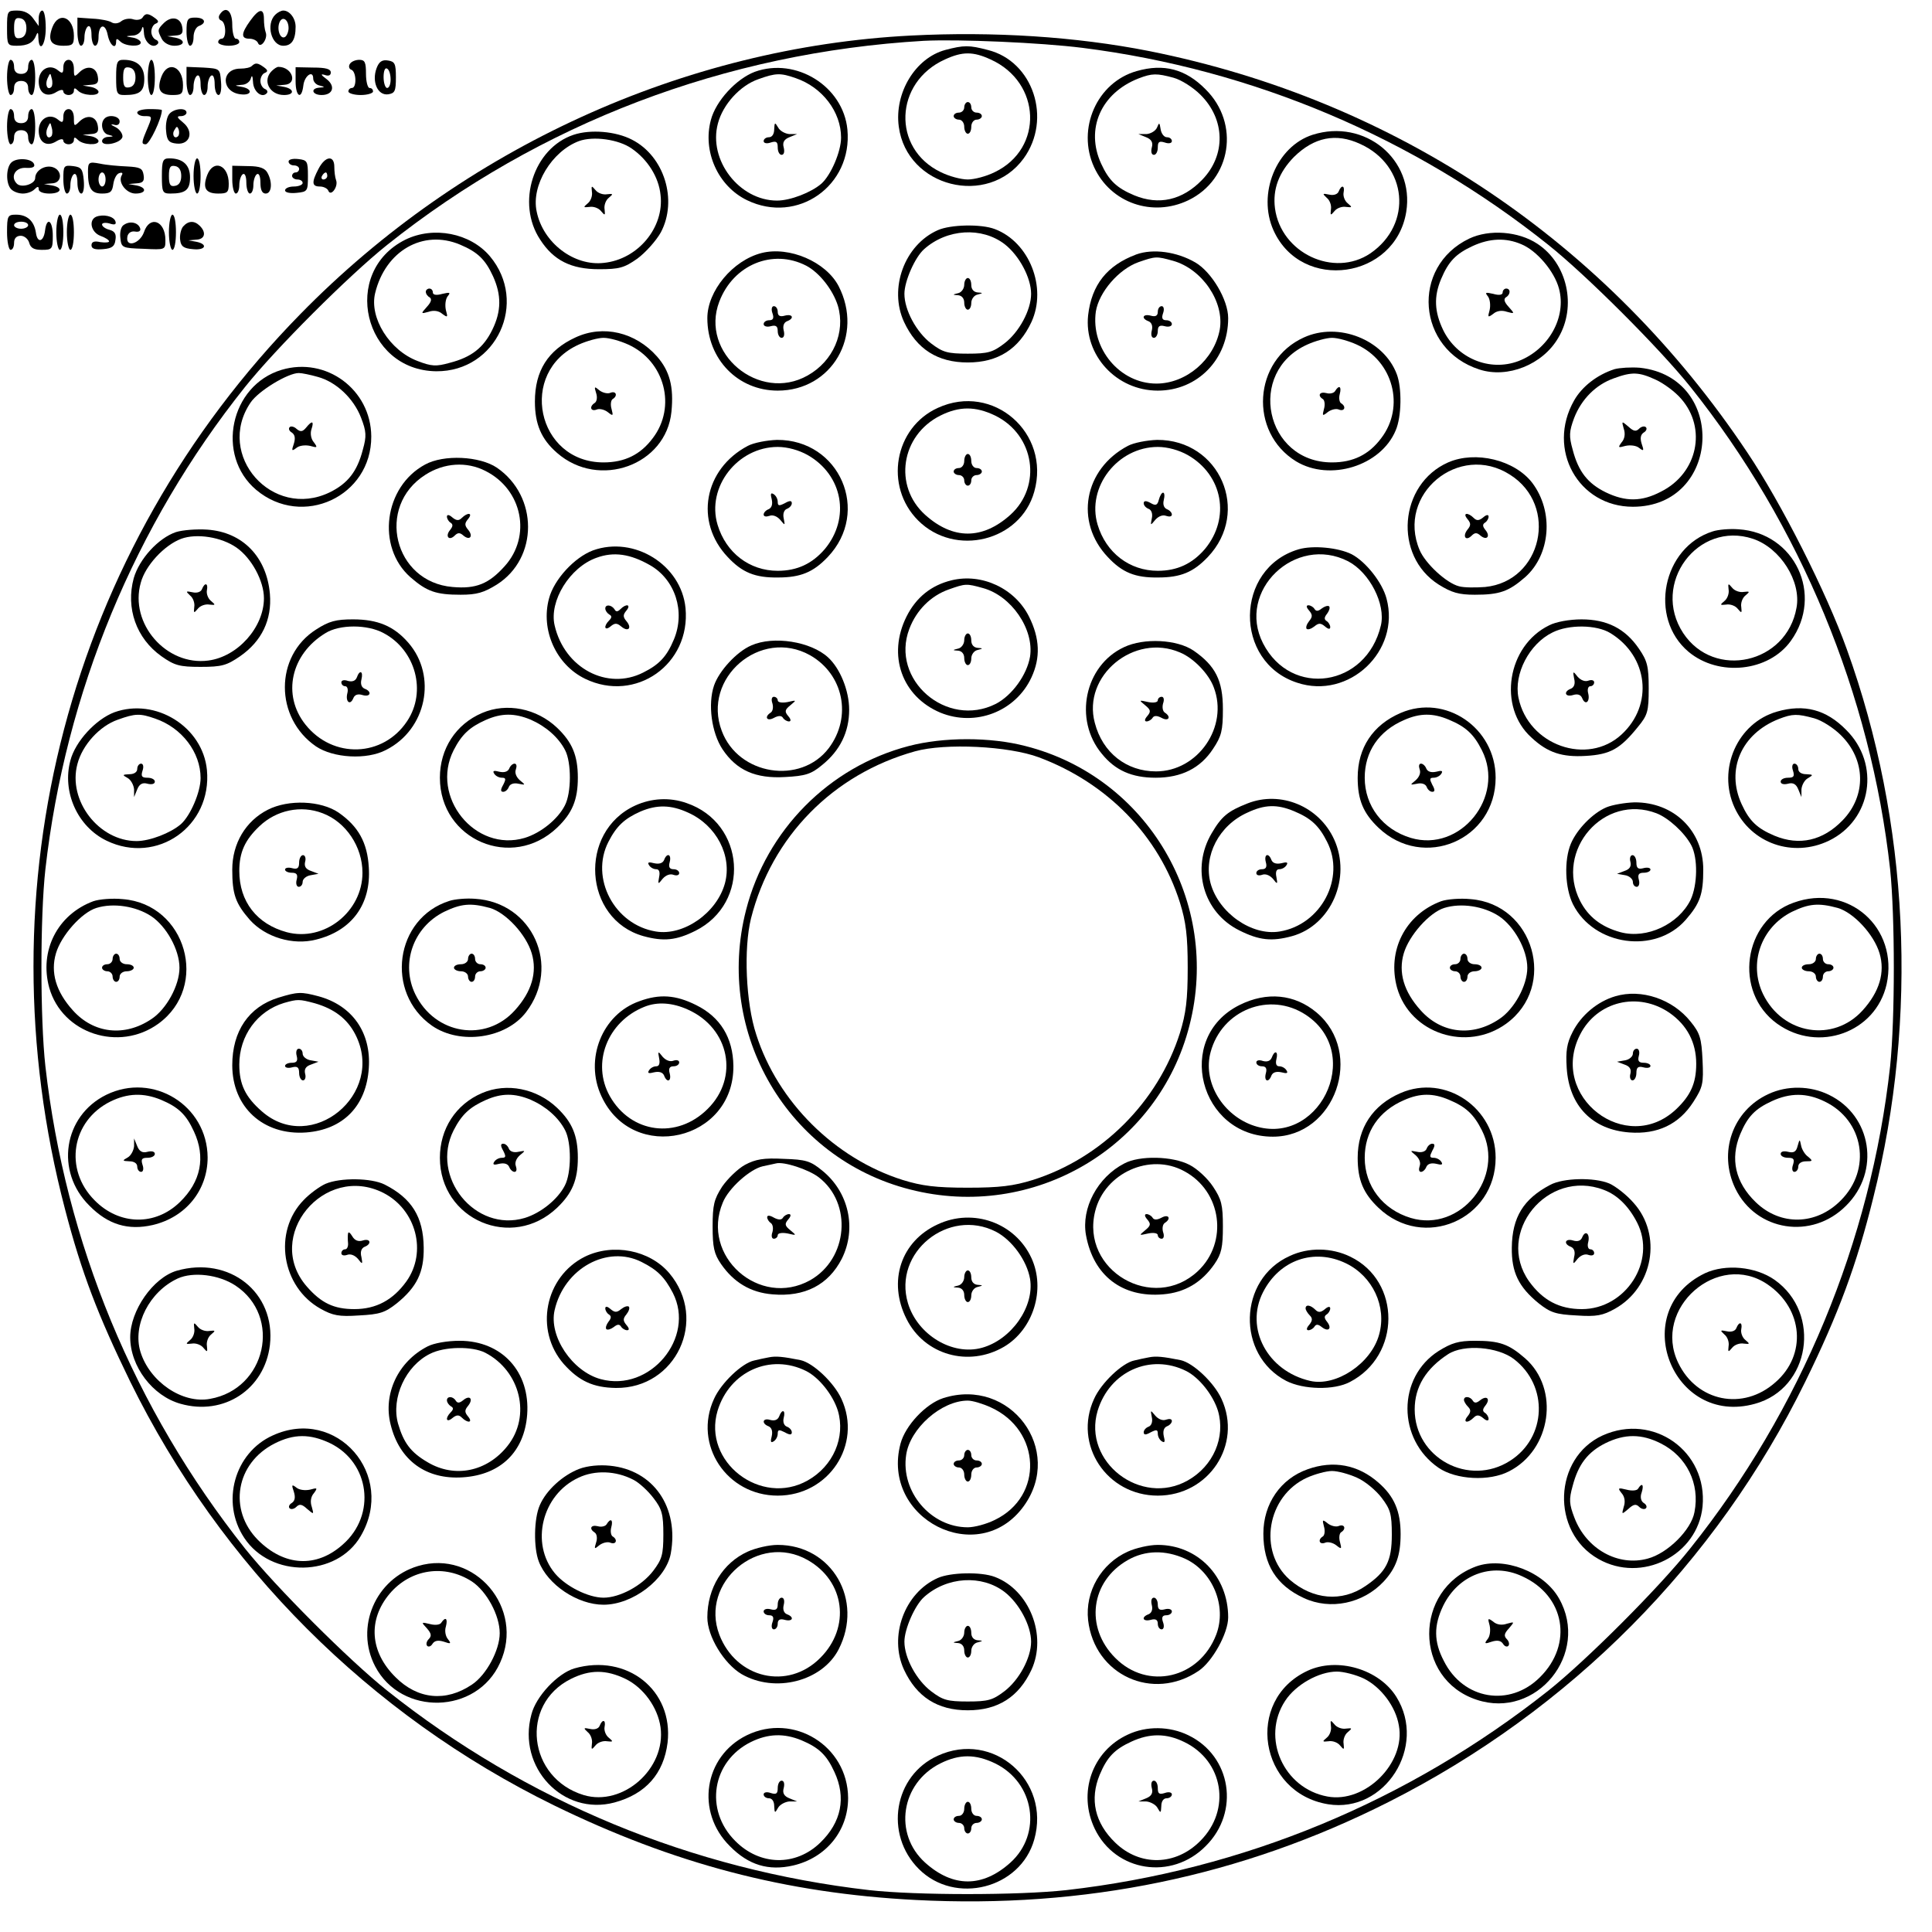 <?xml version="1.0" encoding="UTF-8" standalone="yes"?>
<svg version="1.0" xmlns="http://www.w3.org/2000/svg" width="549" height="549" viewBox="0 0 549 549" preserveAspectRatio="xMidYMid meet">
  <g transform="translate(0,549) scale(0.1,-0.1)" fill="#000000" stroke="none">
    <path d="M20 5410 c0 -48 1 -50 28 -50 31 0 47 9 55 30 4 10 6 8 6 -7 2 -46
21 -21 21 27 0 28 -4 50 -10 50 -5 0 -10 -10 -10 -22 l0 -22 -16 22 c-10 14
-25 22 -45 22 -28 0 -29 -1 -29 -50z m55 0 c0 -16 -6 -26 -17 -28 -14 -3 -18
3 -18 28 0 25 4 31 18 28 11 -2 17 -12 17 -28z"/>
    <path d="M624 5448 c-4 -6 -2 -14 4 -16 15 -5 16 -52 2 -52 -5 0 -10 -4 -10
-10 0 -5 14 -10 30 -10 17 0 30 5 30 10 0 6 -4 10 -10 10 -5 0 -10 18 -10 40
0 40 -19 55 -36 28z"/>
    <path d="M711 5431 c-26 -36 -27 -51 -2 -51 11 0 22 -6 24 -12 7 -18 29 12 22
30 -3 8 -5 25 -5 38 0 32 -14 30 -39 -5z"/>
    <path d="M782 5448 c-27 -27 -11 -88 23 -88 24 0 35 17 35 54 0 24 -17 46 -35
46 -6 0 -16 -5 -23 -12z m38 -38 c0 -10 -5 -22 -10 -25 -13 -8 -24 20 -16 41
8 20 26 9 26 -16z"/>
    <path d="M405 5440 c-4 -6 -16 -8 -26 -5 -11 4 -26 1 -34 -5 -8 -7 -20 -8 -27
-4 -7 5 -32 10 -55 11 l-43 3 0 -40 c0 -22 5 -40 10 -40 6 0 10 11 10 24 0 14
5 28 10 31 6 4 10 -7 10 -24 0 -17 5 -31 10 -31 6 0 10 11 10 24 0 37 19 42
26 7 6 -30 24 -44 24 -19 0 9 3 9 12 0 14 -14 58 -16 58 -3 0 5 -10 12 -22 14
-23 4 -23 4 -1 6 12 0 24 9 26 19 3 10 5 6 6 -11 1 -27 25 -47 39 -32 4 4 1
10 -5 12 -7 3 -13 13 -13 23 0 10 6 21 13 23 9 4 8 8 -3 16 -19 14 -27 14 -35
1z"/>
    <path d="M149 5413 c-14 -37 -5 -53 31 -53 26 0 30 3 30 28 0 53 -43 71 -61
25z"/>
    <path d="M466 5425 c-19 -19 -19 -21 -6 -46 6 -11 21 -19 35 -19 31 0 33 17 3
23 l-23 4 23 2 c18 1 23 6 20 23 -4 28 -30 34 -52 13z"/>
    <path d="M530 5400 c0 -22 5 -40 10 -40 6 0 10 11 10 25 0 14 7 28 15 31 24 9
17 24 -10 24 -22 0 -25 -4 -25 -40z"/>
    <path d="M2589 5389 c-645 -33 -1274 -320 -1735 -791 -659 -672 -910 -1627
-669 -2545 47 -180 93 -300 185 -489 257 -523 680 -947 1204 -1204 340 -166
658 -250 1028 -269 480 -25 925 67 1343 278 517 261 932 679 1185 1195 94 192
146 332 193 522 129 513 102 1069 -75 1559 -58 162 -186 415 -282 558 -400
600 -999 1002 -1701 1142 -208 41 -442 56 -676 44z m487 -35 c484 -61 942
-255 1324 -560 109 -87 317 -295 404 -404 312 -391 512 -874 567 -1370 14
-135 14 -425 0 -560 -55 -497 -254 -977 -568 -1370 -88 -111 -295 -318 -403
-404 -398 -315 -868 -510 -1370 -567 -136 -15 -426 -15 -560 0 -504 58 -974
252 -1370 567 -109 87 -317 295 -404 404 -315 397 -510 868 -567 1370 -15 135
-15 425 0 560 57 502 254 978 567 1370 87 109 295 317 404 404 434 346 961
547 1525 580 98 5 332 -5 451 -20z"/>
    <path d="M2686 5348 c-85 -23 -145 -122 -132 -218 23 -172 253 -230 355 -90
81 112 27 276 -102 308 -53 14 -68 14 -121 0z m129 -27 c144 -65 151 -253 12
-320 -24 -12 -58 -21 -77 -21 -19 0 -53 9 -77 21 -139 67 -132 255 12 320 50
23 80 23 130 0z"/>
    <path d="M2740 5185 c0 -8 -7 -15 -15 -15 -8 0 -15 -4 -15 -10 0 -5 7 -10 15
-10 8 0 15 -9 15 -20 0 -11 5 -20 10 -20 6 0 10 9 10 20 0 11 7 20 15 20 8 0
15 5 15 10 0 6 -7 10 -15 10 -8 0 -15 7 -15 15 0 8 -4 15 -10 15 -5 0 -10 -7
-10 -15z"/>
    <path d="M2145 5286 c-53 -20 -111 -83 -125 -137 -24 -89 20 -188 103 -228
143 -69 300 41 285 201 -12 123 -146 206 -263 164z m116 -18 c76 -26 129 -96
129 -169 0 -40 -29 -107 -56 -131 -29 -25 -88 -48 -126 -48 -107 0 -196 115
-168 219 14 54 63 108 115 126 50 18 63 18 106 3z"/>
    <path d="M2200 5123 c0 -14 -6 -23 -15 -23 -8 0 -15 -5 -15 -11 0 -6 9 -8 20
-4 16 5 20 2 20 -14 0 -12 5 -21 11 -21 7 0 9 9 6 21 -4 14 1 23 16 29 l22 9
-22 0 c-12 1 -27 9 -32 19 -9 15 -10 15 -11 -5z"/>
    <path d="M3230 5288 c-113 -32 -171 -164 -121 -273 47 -102 166 -143 268 -94
122 59 147 218 49 315 -57 58 -119 74 -196 52z m105 -19 c22 -6 56 -28 76 -48
71 -70 73 -172 5 -242 -56 -58 -123 -73 -193 -44 -50 21 -72 42 -94 90 -45 98
-1 200 106 242 39 15 52 15 100 2z"/>
    <path d="M3288 5128 c-4 -10 -18 -18 -30 -19 l-23 0 22 -9 c15 -6 20 -15 16
-29 -3 -12 -1 -21 6 -21 6 0 11 9 11 21 0 16 4 19 20 14 11 -4 20 -2 20 4 0 6
-6 11 -14 11 -8 0 -16 10 -18 23 -3 19 -4 20 -10 5z"/>
    <path d="M1630 5107 c-114 -38 -164 -194 -95 -298 38 -59 88 -84 167 -84 58 0
72 4 109 30 23 17 53 50 67 75 48 91 10 216 -82 263 -46 24 -118 30 -166 14z
m165 -39 c45 -31 77 -81 82 -132 11 -92 -64 -183 -161 -193 -85 -10 -173 57
-191 146 -16 74 43 171 120 200 41 15 113 5 150 -21z"/>
    <path d="M1682 4945 c2 -11 -3 -26 -12 -33 -13 -11 -13 -12 5 -10 11 2 26 -3
33 -12 11 -13 12 -13 10 5 -2 11 3 26 12 33 13 11 13 12 -5 10 -11 -2 -26 3
-33 12 -11 13 -12 13 -10 -5z"/>
    <path d="M3730 5107 c-103 -33 -158 -168 -111 -272 80 -176 346 -138 377 53
24 149 -118 266 -266 219z m135 -26 c135 -61 150 -228 29 -311 -104 -70 -254
1 -271 128 -7 54 11 102 54 146 57 56 119 69 188 37z"/>
    <path d="M3804 4946 c-3 -8 -14 -12 -27 -9 -19 4 -20 3 -7 -9 9 -7 14 -22 12
-33 -2 -18 -1 -18 10 -5 7 9 22 14 33 12 18 -2 18 -1 5 10 -9 7 -14 21 -12 31
4 20 -6 23 -14 3z"/>
    <path d="M2665 4836 c-95 -42 -140 -166 -96 -261 36 -77 95 -115 181 -115 86
0 145 38 181 115 45 98 -6 227 -104 264 -39 15 -126 13 -162 -3z m190 -40 c41
-32 75 -95 75 -141 0 -46 -34 -109 -76 -141 -33 -25 -46 -29 -104 -29 -58 0
-71 4 -104 29 -42 32 -76 95 -76 141 0 36 30 104 56 127 65 58 164 64 229 14z"/>
    <path d="M2740 4681 c0 -11 -8 -22 -17 -24 -17 -4 -17 -5 0 -6 10 -1 17 -9 17
-21 0 -11 5 -20 10 -20 6 0 10 9 10 19 0 11 8 22 18 24 16 4 16 5 0 6 -11 1
-18 9 -18 21 0 11 -4 20 -10 20 -5 0 -10 -9 -10 -19z"/>
    <path d="M1152 4809 c-185 -92 -119 -372 88 -374 171 -1 262 196 152 327 -56
66 -160 86 -240 47z m155 -14 c50 -21 72 -42 94 -90 24 -53 24 -99 -2 -152
-25 -51 -59 -78 -121 -94 -39 -11 -52 -10 -91 5 -80 30 -138 123 -121 193 29
120 136 182 241 138z"/>
    <path d="M1210 4661 c0 -6 5 -13 11 -16 7 -5 4 -14 -8 -27 -18 -20 -17 -20 5
-14 14 5 29 3 39 -6 15 -11 16 -10 10 11 -3 14 -1 31 5 39 9 11 7 12 -15 7
-17 -5 -27 -3 -27 4 0 6 -4 11 -10 11 -5 0 -10 -4 -10 -9z"/>
    <path d="M4175 4812 c-167 -80 -149 -315 29 -372 80 -26 180 14 224 90 53 89
26 211 -59 267 -54 36 -137 42 -194 15z m148 -16 c44 -18 94 -77 107 -126 22
-81 -29 -173 -115 -206 -82 -31 -175 8 -214 88 -25 52 -27 95 -6 145 21 50 42
72 90 94 48 22 94 24 138 5z"/>
    <path d="M4270 4659 c0 -7 -10 -9 -27 -4 -22 5 -24 4 -15 -7 6 -8 8 -25 5 -39
-6 -21 -5 -22 10 -11 10 9 25 11 39 6 22 -6 23 -6 5 14 -12 13 -15 22 -8 27
14 8 14 25 1 25 -5 0 -10 -5 -10 -11z"/>
    <path d="M2164 4771 c-82 -21 -154 -108 -154 -185 0 -117 87 -206 200 -206
154 0 245 157 173 297 -36 69 -140 114 -219 94z m127 -36 c38 -20 76 -69 90
-114 22 -75 -13 -157 -86 -198 -138 -78 -307 64 -251 210 40 105 152 151 247
102z"/>
    <path d="M2195 4600 c5 -14 2 -20 -9 -20 -9 0 -16 -5 -16 -11 0 -6 9 -9 20 -6
15 4 20 0 20 -14 0 -10 5 -19 11 -19 7 0 9 9 6 21 -3 12 0 22 9 26 22 8 17 22
-6 16 -14 -4 -20 0 -20 11 0 9 -5 16 -11 16 -6 0 -8 -9 -4 -20z"/>
    <path d="M3229 4767 c-83 -31 -127 -86 -137 -173 -12 -113 80 -214 198 -214
113 0 200 89 200 206 0 52 -47 131 -93 158 -53 31 -121 40 -168 23z m104 -18
c83 -23 147 -117 133 -196 -16 -85 -95 -153 -180 -153 -104 0 -187 100 -172
205 9 55 65 120 121 140 49 17 51 17 98 4z"/>
    <path d="M3290 4604 c0 -11 -6 -15 -20 -11 -23 6 -28 -8 -6 -16 9 -4 12 -14 9
-26 -3 -12 -1 -21 6 -21 6 0 11 9 11 19 0 14 5 18 20 14 11 -3 20 0 20 6 0 6
-7 11 -16 11 -11 0 -14 6 -9 20 4 11 2 20 -4 20 -6 0 -11 -7 -11 -16z"/>
    <path d="M1635 4531 c-78 -36 -115 -95 -115 -182 0 -64 18 -107 63 -146 119
-104 310 -35 325 117 7 71 -5 116 -41 157 -61 69 -153 91 -232 54z m150 -20
c104 -47 138 -177 70 -266 -35 -47 -80 -69 -140 -69 -190 0 -244 257 -70 335
22 10 54 19 70 19 17 0 48 -9 70 -19z"/>
    <path d="M1694 4373 c4 -12 2 -24 -4 -28 -16 -10 -12 -25 5 -19 8 4 23 0 32
-7 15 -12 16 -11 11 8 -4 13 -2 26 3 29 15 9 10 24 -6 18 -8 -4 -23 0 -32 7
-14 12 -15 11 -9 -8z"/>
    <path d="M3705 4531 c-144 -65 -157 -269 -22 -352 96 -58 241 -13 283 88 17
39 18 121 3 160 -37 98 -166 149 -264 104z m150 -20 c104 -47 138 -177 70
-266 -35 -47 -80 -69 -140 -69 -190 0 -244 257 -70 335 22 10 54 19 70 19 17
0 48 -9 70 -19z"/>
    <path d="M3794 4379 c-3 -6 -15 -9 -25 -6 -19 5 -26 -7 -10 -17 5 -3 7 -16 3
-29 -5 -19 -4 -20 11 -8 9 7 24 11 32 7 16 -6 21 9 6 18 -5 3 -7 15 -4 26 6
22 -2 27 -13 9z"/>
    <path d="M800 4439 c-146 -44 -188 -243 -72 -341 131 -110 328 -19 327 152 -1
133 -128 227 -255 189z m103 -20 c52 -14 102 -61 123 -116 15 -39 16 -52 5
-91 -16 -62 -43 -96 -94 -121 -163 -79 -326 106 -225 255 22 33 106 84 137 84
9 0 33 -5 54 -11z"/>
    <path d="M870 4275 c-10 -12 -16 -13 -27 -4 -7 7 -17 9 -20 5 -4 -4 -1 -11 6
-15 9 -6 11 -16 6 -32 -7 -20 -6 -22 7 -12 8 7 25 9 39 6 21 -6 22 -5 11 10
-8 9 -11 25 -7 37 8 24 2 26 -15 5z"/>
    <path d="M4588 4441 c-50 -16 -93 -50 -115 -89 -79 -139 12 -302 167 -302 251
0 269 368 20 395 -25 2 -57 0 -72 -4z m117 -30 c22 -10 55 -34 72 -54 74 -84
47 -212 -57 -264 -55 -29 -101 -29 -157 -2 -51 25 -78 59 -94 121 -11 39 -10
52 4 90 21 54 62 95 113 113 52 19 71 18 119 -4z"/>
    <path d="M4614 4272 c5 -14 3 -29 -6 -39 -11 -15 -10 -16 11 -10 14 3 31 1 39
-6 13 -10 14 -8 7 12 -5 16 -3 26 6 32 7 4 10 11 6 15 -4 4 -13 2 -19 -4 -9
-9 -16 -8 -31 6 -19 16 -19 16 -13 -6z"/>
    <path d="M2665 4331 c-124 -56 -153 -223 -56 -320 105 -105 291 -59 330 82 47
167 -117 310 -274 238z m163 -22 c112 -55 134 -200 43 -282 -79 -71 -163 -71
-242 0 -91 82 -69 226 43 282 54 27 100 27 156 0z"/>
    <path d="M2740 4180 c0 -11 -7 -20 -15 -20 -8 0 -15 -4 -15 -10 0 -5 7 -10 15
-10 8 0 15 -7 15 -15 0 -8 5 -15 10 -15 6 0 10 7 10 15 0 8 7 15 15 15 8 0 15
5 15 10 0 6 -7 10 -15 10 -8 0 -15 9 -15 20 0 11 -4 20 -10 20 -5 0 -10 -9
-10 -20z"/>
    <path d="M2125 4223 c-125 -66 -152 -216 -57 -316 41 -44 78 -59 143 -58 64 0
100 15 141 58 123 129 34 334 -144 333 -29 -1 -66 -8 -83 -17z m170 -26 c100
-57 122 -179 49 -267 -36 -42 -79 -62 -134 -62 -80 0 -147 51 -171 131 -32
107 57 221 171 221 28 0 60 -9 85 -23z"/>
    <path d="M2193 4071 c3 -14 0 -24 -9 -28 -8 -3 -14 -10 -14 -15 0 -6 7 -7 16
-4 10 4 22 -1 31 -11 14 -17 14 -17 10 4 -3 13 1 24 9 27 8 3 14 10 14 16 0 8
-6 8 -20 0 -16 -8 -20 -8 -20 4 0 8 -5 18 -12 22 -8 5 -9 0 -5 -15z"/>
    <path d="M3205 4223 c-125 -66 -152 -216 -57 -316 41 -44 78 -59 143 -58 64 0
100 15 141 58 123 129 34 334 -144 333 -29 -1 -66 -8 -83 -17z m170 -26 c100
-57 122 -179 49 -267 -36 -42 -79 -62 -134 -62 -80 0 -147 51 -171 131 -32
107 57 221 171 221 28 0 60 -9 85 -23z"/>
    <path d="M3293 4070 c-4 -16 -9 -18 -24 -9 -13 7 -19 6 -19 -1 0 -6 6 -13 14
-16 8 -3 12 -14 9 -27 -4 -21 -4 -21 10 -4 9 10 21 15 31 11 9 -3 16 -2 16 4
0 5 -6 12 -14 15 -9 4 -12 14 -9 26 3 12 2 21 -2 21 -4 0 -9 -9 -12 -20z"/>
    <path d="M1208 4170 c-117 -63 -139 -234 -42 -320 47 -41 73 -50 143 -50 46 0
66 6 103 29 118 75 118 251 0 332 -49 33 -151 38 -204 9z m171 -18 c106 -53
132 -186 55 -271 -45 -50 -81 -65 -148 -59 -167 14 -219 229 -77 319 53 34
117 38 170 11z"/>
    <path d="M1270 4022 c0 -6 5 -14 10 -17 8 -5 7 -11 -1 -21 -15 -18 -3 -32 13
-16 9 9 15 9 25 0 18 -15 29 -2 13 17 -10 12 -10 18 0 30 15 18 -1 20 -18 3
-8 -8 -15 -8 -27 2 -9 8 -15 8 -15 2z"/>
    <path d="M4115 4176 c-140 -62 -156 -265 -27 -347 37 -23 57 -29 103 -29 70 0
96 9 143 50 72 64 82 186 20 268 -50 65 -161 92 -239 58z m176 -35 c139 -88
91 -303 -71 -319 -27 -2 -60 -2 -74 2 -36 9 -96 65 -112 103 -67 158 112 307
257 214z"/>
    <path d="M4170 4015 c10 -12 10 -18 0 -30 -15 -19 -5 -34 12 -17 9 9 15 9 25
0 18 -15 29 -2 14 16 -8 10 -9 16 -1 21 5 3 10 11 10 17 0 6 -6 6 -15 -2 -12
-10 -19 -10 -27 -2 -17 17 -33 15 -18 -3z"/>
    <path d="M500 3978 c-50 -17 -104 -76 -120 -131 -23 -85 7 -171 79 -222 37
-26 51 -30 111 -30 60 0 74 4 112 30 62 43 91 104 85 177 -9 105 -77 176 -178
183 -30 2 -70 -1 -89 -7z m172 -44 c43 -30 78 -95 78 -144 0 -82 -74 -166
-158 -177 -119 -16 -225 105 -192 221 13 49 67 107 115 125 44 16 114 5 157
-25z"/>
    <path d="M574 3816 c-3 -8 -14 -12 -27 -9 -19 4 -20 3 -7 -9 9 -7 14 -22 12
-33 -2 -18 -1 -18 10 -5 7 9 22 14 33 12 18 -2 18 -1 5 10 -9 7 -14 21 -12 31
4 20 -6 23 -14 3z"/>
    <path d="M4867 3980 c-143 -45 -183 -246 -69 -342 86 -72 228 -57 291 31 94
131 11 307 -149 317 -25 2 -58 -1 -73 -6z m114 -21 c78 -26 138 -121 124 -196
-28 -159 -234 -205 -322 -72 -92 140 41 320 198 268z"/>
    <path d="M4912 3815 c2 -11 -3 -26 -12 -33 -13 -11 -13 -12 5 -10 11 2 26 -3
33 -12 11 -13 12 -13 10 5 -2 11 3 26 12 33 13 11 13 12 -5 10 -11 -2 -26 3
-33 12 -11 13 -12 13 -10 -5z"/>
    <path d="M1685 3926 c-53 -20 -111 -83 -125 -137 -24 -89 20 -188 103 -228
143 -69 300 41 285 201 -12 123 -146 206 -263 164z m162 -42 c72 -41 101 -132
68 -211 -20 -48 -41 -71 -87 -94 -102 -52 -224 12 -252 134 -16 69 43 165 119
192 49 18 96 11 152 -21z"/>
    <path d="M1720 3761 c0 -6 5 -13 11 -17 8 -4 8 -9 0 -17 -17 -17 -13 -31 4
-17 12 10 18 10 30 0 20 -17 32 -5 15 15 -10 12 -10 18 0 30 14 17 0 21 -17 4
-8 -8 -13 -8 -17 0 -9 13 -26 14 -26 2z"/>
    <path d="M3690 3929 c-182 -54 -185 -320 -4 -379 147 -49 294 90 254 239 -12
46 -59 105 -99 126 -38 19 -110 26 -151 14z m141 -34 c61 -32 107 -122 93
-182 -41 -175 -255 -207 -335 -51 -76 149 92 310 242 233z"/>
    <path d="M3720 3755 c10 -12 10 -18 0 -30 -7 -9 -10 -18 -7 -22 4 -3 13 0 22
7 12 10 18 10 30 0 9 -8 15 -9 15 -2 0 6 -5 14 -10 17 -8 5 -7 11 1 21 6 8 9
17 6 21 -4 3 -13 0 -21 -6 -10 -8 -16 -9 -21 -1 -3 5 -11 10 -17 10 -7 0 -6
-6 2 -15z"/>
    <path d="M2704 3841 c-58 -14 -101 -49 -128 -103 -55 -110 -13 -227 96 -273
100 -41 214 3 259 100 26 56 24 111 -7 173 -40 80 -134 124 -220 103z m89 -22
c81 -22 146 -117 134 -195 -9 -52 -51 -110 -97 -134 -140 -71 -301 69 -246
213 20 53 61 94 112 112 48 17 50 17 97 4z"/>
    <path d="M2740 3671 c0 -11 -8 -22 -17 -24 -17 -4 -17 -5 0 -6 10 -1 17 -9 17
-21 0 -11 5 -20 10 -20 6 0 10 9 10 19 0 11 8 22 18 24 16 4 16 5 0 6 -11 1
-18 9 -18 21 0 11 -4 20 -10 20 -5 0 -10 -9 -10 -19z"/>
    <path d="M898 3701 c-118 -75 -118 -251 0 -332 49 -33 144 -39 199 -10 115 58
146 210 63 305 -41 47 -87 66 -157 66 -48 0 -68 -5 -105 -29z m192 -10 c91
-48 123 -166 67 -250 -68 -103 -211 -108 -289 -10 -67 84 -42 200 57 260 40
25 119 25 165 0z"/>
    <path d="M1014 3565 c-4 -10 -13 -13 -25 -10 -11 4 -19 2 -19 -4 0 -6 5 -11
11 -11 6 0 9 -9 6 -20 -6 -24 8 -36 17 -14 4 10 13 13 26 9 23 -7 28 10 6 18
-9 4 -12 14 -9 26 6 24 -5 29 -13 6z"/>
    <path d="M4402 3713 c-119 -58 -147 -232 -50 -319 46 -43 87 -56 154 -52 70 4
98 20 148 82 28 34 31 44 31 110 0 63 -4 78 -28 113 -39 57 -91 83 -163 83
-34 0 -73 -7 -92 -17z m174 -22 c108 -66 123 -204 32 -288 -97 -90 -265 -31
-293 104 -14 68 31 154 97 186 46 23 125 22 164 -2z"/>
    <path d="M4473 3562 c4 -15 0 -25 -9 -29 -22 -8 -17 -25 6 -18 13 4 22 1 26
-9 9 -22 23 -10 17 14 -3 11 0 20 6 20 6 0 11 5 11 11 0 6 -7 8 -16 5 -10 -4
-22 1 -31 11 -13 17 -14 16 -10 -5z"/>
    <path d="M2135 3656 c-42 -18 -92 -73 -106 -114 -18 -53 -7 -134 24 -181 40
-60 94 -84 178 -79 57 3 74 8 105 34 51 41 77 94 77 157 0 55 -26 118 -60 149
-49 45 -155 62 -218 34z m167 -28 c95 -54 120 -175 53 -264 -80 -105 -257 -77
-304 49 -57 150 110 294 251 215z"/>
    <path d="M2195 3491 c3 -11 1 -22 -5 -26 -19 -12 -11 -26 9 -15 13 7 22 7 26
0 3 -5 11 -10 17 -10 6 0 6 6 -2 15 -11 13 -10 18 6 31 18 15 18 15 -8 9 -16
-3 -28 -1 -28 5 0 5 -5 10 -11 10 -6 0 -8 -8 -4 -19z"/>
    <path d="M3194 3651 c-112 -52 -144 -206 -63 -303 38 -47 85 -68 153 -68 73 0
127 27 163 82 24 36 28 52 28 113 0 81 -21 123 -83 166 -47 32 -141 37 -198
10z m159 -15 c39 -16 82 -61 96 -99 43 -112 -45 -239 -164 -239 -84 0 -152 53
-174 138 -36 134 112 256 242 200z"/>
    <path d="M3290 3500 c0 -6 -12 -8 -27 -5 -27 6 -27 6 -9 -9 16 -13 17 -18 6
-31 -8 -9 -8 -15 -2 -15 6 0 14 5 17 10 4 7 13 7 26 0 20 -11 28 3 9 15 -6 4
-8 15 -5 26 4 11 2 19 -4 19 -6 0 -11 -5 -11 -10z"/>
    <path d="M325 3466 c-53 -20 -111 -83 -125 -137 -24 -89 20 -188 103 -228 143
-69 300 41 285 201 -12 123 -146 206 -263 164z m116 -18 c76 -26 129 -96 129
-169 0 -40 -29 -107 -56 -131 -29 -25 -88 -48 -126 -48 -107 0 -196 115 -168
219 14 54 63 108 115 126 50 18 63 18 106 3z"/>
    <path d="M390 3305 c0 -9 -9 -15 -22 -15 -21 -1 -21 -2 -5 -11 9 -5 17 -20 18
-32 l0 -22 9 22 c6 15 15 20 29 16 12 -3 21 -1 21 6 0 6 -9 11 -21 11 -16 0
-19 4 -14 20 4 11 2 20 -4 20 -6 0 -11 -7 -11 -15z"/>
    <path d="M1370 3464 c-75 -32 -120 -102 -120 -184 0 -177 205 -264 333 -142
43 41 59 79 59 142 0 63 -16 101 -59 142 -58 55 -143 72 -213 42z m138 -19
c43 -19 79 -50 98 -87 18 -35 18 -121 -1 -157 -20 -39 -68 -78 -114 -92 -141
-42 -269 117 -202 249 23 45 46 66 91 86 45 20 82 20 128 1z"/>
    <path d="M1447 3306 c-4 -9 -14 -12 -28 -9 -15 4 -20 3 -15 -5 4 -7 14 -12 22
-12 12 0 12 -4 4 -20 -8 -14 -8 -20 0 -20 6 0 13 6 16 14 3 8 14 12 27 9 21
-4 21 -4 4 10 -10 9 -15 21 -11 31 3 9 2 16 -4 16 -5 0 -12 -6 -15 -14z"/>
    <path d="M3980 3464 c-79 -34 -122 -99 -122 -184 0 -63 16 -101 59 -142 128
-122 333 -35 333 142 0 142 -143 239 -270 184z m137 -19 c48 -20 71 -41 94
-87 67 -132 -61 -291 -202 -249 -80 24 -131 91 -131 171 0 74 40 133 112 164
45 20 82 20 127 1z"/>
    <path d="M4034 3304 c4 -10 -1 -22 -11 -31 -17 -14 -17 -14 4 -10 13 3 24 -1
27 -9 3 -8 10 -14 16 -14 8 0 8 6 0 20 -8 16 -8 20 4 20 8 0 18 5 22 12 5 8 0
9 -15 5 -14 -3 -24 0 -28 9 -3 8 -10 14 -15 14 -6 0 -7 -7 -4 -16z"/>
    <path d="M5050 3468 c-113 -32 -171 -164 -121 -273 47 -102 166 -143 268 -94
122 59 147 218 49 315 -57 58 -119 74 -196 52z m105 -19 c22 -6 56 -28 76 -48
71 -70 73 -172 5 -242 -56 -58 -123 -73 -193 -44 -50 21 -72 42 -94 90 -45 98
-1 200 106 242 39 15 52 15 100 2z"/>
    <path d="M5095 3300 c5 -16 2 -20 -14 -20 -12 0 -21 -5 -21 -11 0 -7 9 -9 21
-6 14 4 23 -1 29 -16 l9 -22 0 22 c1 12 9 27 19 32 15 9 15 10 -5 11 -14 0
-23 6 -23 15 0 8 -5 15 -11 15 -6 0 -8 -9 -4 -20z"/>
    <path d="M2582 3370 c-226 -59 -404 -239 -462 -466 -90 -350 119 -706 466
-794 350 -90 706 119 794 466 90 350 -119 706 -466 794 -100 26 -233 26 -332
0z m370 -32 c195 -73 341 -223 401 -413 17 -55 22 -94 22 -185 0 -91 -5 -130
-22 -185 -62 -196 -222 -356 -418 -418 -55 -17 -94 -22 -185 -22 -91 0 -130 5
-185 22 -193 61 -355 222 -416 413 -30 91 -36 245 -15 330 59 233 233 410 466
475 86 24 266 15 352 -17z"/>
    <path d="M1805 3201 c-163 -75 -147 -323 23 -371 58 -16 94 -12 148 15 158 79
142 306 -25 363 -48 17 -100 14 -146 -7z m150 -20 c81 -36 126 -123 105 -201
-23 -84 -117 -150 -196 -137 -118 19 -188 152 -135 255 23 45 46 66 91 86 47
20 87 19 135 -3z"/>
    <path d="M1887 3046 c-4 -9 -14 -12 -28 -9 -15 4 -20 3 -15 -5 4 -7 13 -12 21
-12 8 0 11 -8 8 -22 -4 -21 -3 -22 10 -5 9 10 21 15 31 11 9 -3 16 -1 16 5 0
6 -7 11 -16 11 -11 0 -15 6 -11 20 6 23 -8 28 -16 6z"/>
    <path d="M3545 3207 c-56 -22 -74 -37 -102 -85 -59 -100 -24 -225 79 -276 56
-28 92 -32 150 -16 111 31 169 166 119 275 -43 94 -152 139 -246 102z m132
-22 c48 -20 71 -41 94 -87 53 -103 -17 -236 -135 -255 -79 -13 -173 53 -196
137 -21 78 24 165 105 201 49 23 84 24 132 4z"/>
    <path d="M3597 3040 c4 -14 0 -20 -11 -20 -9 0 -16 -5 -16 -11 0 -6 7 -8 16
-5 10 4 22 -1 31 -11 13 -17 14 -16 10 5 -3 14 0 22 8 22 8 0 17 5 21 12 5 8
0 9 -15 5 -14 -3 -24 0 -28 9 -8 22 -22 17 -16 -6z"/>
    <path d="M761 3189 c-63 -32 -101 -96 -101 -170 0 -70 9 -96 50 -143 44 -49
122 -73 188 -56 102 25 157 101 150 205 -4 71 -30 117 -86 156 -50 34 -142 38
-201 8z m156 -10 c66 -25 113 -95 113 -169 0 -111 -109 -197 -215 -169 -85 23
-135 87 -135 174 0 53 16 88 57 127 48 46 118 61 180 37z"/>
    <path d="M850 3039 c0 -16 -5 -20 -20 -16 -11 3 -20 1 -20 -4 0 -5 9 -9 19 -9
14 0 18 -5 14 -20 -3 -11 0 -20 6 -20 6 0 11 6 11 14 0 8 10 17 23 19 l22 4
-21 8 c-15 5 -20 13 -17 26 3 10 0 19 -6 19 -6 0 -11 -10 -11 -21z"/>
    <path d="M4565 3196 c-40 -17 -84 -63 -101 -103 -20 -47 -17 -127 6 -173 60
-118 234 -142 320 -44 41 47 50 73 50 143 0 110 -83 192 -196 191 -27 -1 -62
-7 -79 -14z m142 -17 c34 -13 80 -55 99 -91 19 -36 18 -112 -2 -155 -34 -69
-124 -112 -199 -92 -55 15 -92 44 -115 89 -73 144 68 306 217 249z"/>
    <path d="M4633 3041 c3 -13 -2 -21 -17 -26 l-21 -8 23 -4 c12 -2 22 -11 22
-19 0 -8 5 -14 11 -14 6 0 9 9 6 20 -4 15 0 20 14 20 10 0 19 4 19 9 0 5 -9 7
-20 4 -15 -4 -20 0 -20 16 0 11 -5 21 -11 21 -6 0 -9 -9 -6 -19z"/>
    <path d="M265 2929 c-102 -38 -154 -141 -125 -246 37 -130 198 -183 310 -102
146 106 79 340 -101 354 -29 3 -67 0 -84 -6z m164 -42 c44 -29 81 -96 81 -147
0 -50 -37 -118 -80 -146 -76 -51 -164 -41 -223 25 -48 53 -64 108 -48 162 15
51 73 116 115 129 48 15 112 5 155 -23z"/>
    <path d="M320 2765 c0 -8 -7 -15 -15 -15 -8 0 -15 -4 -15 -10 0 -5 7 -10 15
-10 8 0 15 -7 15 -15 0 -8 5 -15 10 -15 6 0 10 7 10 15 0 8 9 15 20 15 11 0
20 5 20 10 0 6 -9 10 -20 10 -11 0 -20 7 -20 15 0 8 -4 15 -10 15 -5 0 -10 -7
-10 -15z"/>
    <path d="M1277 2930 c-155 -49 -184 -261 -49 -355 80 -55 210 -36 267 39 100
131 18 312 -145 322 -25 2 -58 -1 -73 -6z m115 -20 c45 -13 103 -75 119 -129
16 -54 0 -109 -48 -162 -83 -92 -227 -69 -283 46 -42 87 -6 190 82 234 48 23
75 26 130 11z"/>
    <path d="M1330 2765 c0 -8 -9 -15 -20 -15 -11 0 -20 -4 -20 -10 0 -5 9 -10 20
-10 11 0 20 -7 20 -15 0 -8 5 -15 10 -15 6 0 10 7 10 15 0 8 7 15 15 15 8 0
15 5 15 10 0 6 -7 10 -15 10 -8 0 -15 7 -15 15 0 8 -4 15 -10 15 -5 0 -10 -7
-10 -15z"/>
    <path d="M4095 2929 c-102 -38 -154 -141 -125 -246 37 -130 198 -183 310 -102
146 106 79 340 -101 354 -29 3 -67 0 -84 -6z m164 -42 c44 -29 81 -96 81 -147
0 -50 -37 -118 -80 -146 -76 -51 -164 -41 -223 25 -48 53 -64 108 -48 162 15
51 73 116 115 129 48 15 112 5 155 -23z"/>
    <path d="M4150 2765 c0 -8 -7 -15 -15 -15 -8 0 -15 -4 -15 -10 0 -5 7 -10 15
-10 8 0 15 -7 15 -15 0 -8 5 -15 10 -15 6 0 10 7 10 15 0 8 9 15 20 15 11 0
20 5 20 10 0 6 -9 10 -20 10 -11 0 -20 7 -20 15 0 8 -4 15 -10 15 -5 0 -10 -7
-10 -15z"/>
    <path d="M5097 2925 c-144 -51 -172 -254 -47 -344 117 -84 280 -25 311 112 35
161 -109 288 -264 232z m125 -15 c45 -13 103 -75 119 -129 16 -54 0 -109 -48
-162 -83 -92 -227 -69 -283 46 -42 87 -6 190 82 234 48 23 75 26 130 11z"/>
    <path d="M5160 2765 c0 -8 -9 -15 -20 -15 -11 0 -20 -4 -20 -10 0 -5 9 -10 20
-10 11 0 20 -7 20 -15 0 -8 5 -15 10 -15 6 0 10 7 10 15 0 8 7 15 15 15 8 0
15 5 15 10 0 6 -7 10 -15 10 -8 0 -15 7 -15 15 0 8 -4 15 -10 15 -5 0 -10 -7
-10 -15z"/>
    <path d="M791 2655 c-84 -26 -131 -95 -131 -192 0 -119 88 -200 210 -191 105
8 171 75 178 183 7 101 -47 178 -143 204 -49 13 -59 13 -114 -4z m104 -16 c55
-16 92 -44 115 -89 86 -169 -125 -342 -266 -218 -47 41 -64 77 -64 133 0 82
51 152 127 175 39 11 43 11 88 -1z"/>
    <path d="M843 2490 c4 -15 0 -20 -14 -20 -10 0 -19 -4 -19 -9 0 -5 9 -7 20 -4
15 4 20 0 20 -16 0 -11 5 -21 11 -21 6 0 9 9 6 19 -3 13 2 21 17 26 l21 8 -22
4 c-13 2 -23 11 -23 19 0 8 -5 14 -11 14 -6 0 -9 -9 -6 -20z"/>
    <path d="M4590 2659 c-51 -15 -97 -54 -121 -101 -17 -33 -20 -55 -17 -103 7
-108 73 -175 178 -183 80 -6 141 23 182 87 27 42 29 52 26 118 -3 62 -7 77
-34 110 -51 64 -140 94 -214 72z m154 -47 c50 -35 76 -84 76 -145 0 -55 -16
-90 -57 -129 -142 -134 -363 36 -273 212 48 95 165 123 254 62z"/>
    <path d="M4640 2496 c0 -8 -10 -17 -22 -19 l-23 -4 21 -8 c15 -5 20 -13 17
-26 -3 -10 0 -19 6 -19 6 0 11 10 11 21 0 16 5 20 20 16 11 -3 20 -1 20 4 0 5
-9 9 -19 9 -14 0 -18 5 -14 20 3 11 0 20 -6 20 -6 0 -11 -6 -11 -14z"/>
    <path d="M1817 2645 c-106 -37 -157 -165 -108 -270 89 -193 377 -127 375 86
-1 80 -37 139 -106 173 -58 29 -104 32 -161 11z m138 -24 c118 -53 146 -193
56 -282 -87 -87 -218 -70 -278 36 -53 94 -7 212 98 254 37 15 80 12 124 -8z"/>
    <path d="M1873 2483 c3 -15 0 -23 -8 -23 -8 0 -17 -5 -21 -12 -5 -8 0 -9 15
-5 14 3 24 0 28 -9 8 -22 22 -17 16 6 -4 14 0 20 11 20 9 0 16 5 16 11 0 6 -7
8 -16 5 -10 -4 -22 1 -31 11 -13 17 -14 16 -10 -4z"/>
    <path d="M3522 2634 c-186 -93 -114 -374 95 -374 177 0 261 238 124 353 -62
52 -141 60 -219 21z m189 -28 c169 -112 33 -384 -156 -312 -85 33 -137 125
-115 206 32 120 168 174 271 106z"/>
    <path d="M3614 2485 c-4 -10 -13 -13 -25 -10 -11 4 -19 2 -19 -4 0 -6 7 -11
16 -11 11 0 15 -6 11 -20 -6 -23 8 -28 16 -6 4 9 14 12 28 9 15 -4 20 -3 15 5
-4 7 -13 12 -21 12 -8 0 -11 7 -8 20 6 23 -5 27 -13 5z"/>
    <path d="M302 2379 c-122 -60 -146 -218 -48 -315 53 -54 110 -71 180 -55 94
22 156 99 156 192 -1 148 -155 243 -288 178z m155 -14 c50 -21 72 -42 94 -90
34 -73 20 -143 -40 -201 -70 -68 -172 -66 -242 5 -88 88 -66 226 45 281 49 24
94 25 143 5z"/>
    <path d="M381 2233 c-1 -12 -9 -27 -18 -32 -16 -9 -16 -10 5 -11 13 0 22 -6
22 -15 0 -8 5 -15 11 -15 6 0 8 9 4 20 -5 16 -2 20 14 20 12 0 21 5 21 11 0 7
-9 9 -21 6 -14 -4 -23 1 -29 16 l-9 22 0 -22z"/>
    <path d="M1370 2384 c-75 -32 -120 -102 -120 -184 0 -176 205 -264 333 -142
43 41 59 79 59 142 0 63 -16 101 -59 142 -58 55 -143 72 -213 42z m138 -19
c43 -19 79 -50 98 -87 18 -35 18 -121 -1 -157 -20 -39 -68 -78 -114 -92 -141
-42 -269 117 -202 249 23 45 46 66 91 86 45 20 82 20 128 1z"/>
    <path d="M1430 2220 c8 -16 8 -20 -4 -20 -8 0 -18 -5 -22 -12 -5 -8 0 -9 15
-5 14 3 24 0 28 -9 3 -8 10 -14 15 -14 6 0 7 7 4 16 -4 10 1 22 11 31 17 14
17 14 -4 10 -13 -3 -24 1 -27 9 -3 8 -10 14 -16 14 -8 0 -8 -6 0 -20z"/>
    <path d="M3980 2384 c-79 -34 -122 -99 -122 -184 0 -63 16 -101 59 -142 128
-122 333 -34 333 142 0 142 -143 239 -270 184z m137 -19 c48 -20 71 -41 94
-87 67 -132 -61 -291 -202 -249 -80 24 -131 91 -131 171 0 74 40 133 112 164
45 20 82 20 127 1z"/>
    <path d="M4054 2226 c-3 -8 -14 -12 -27 -9 -21 4 -21 4 -4 -10 10 -9 15 -21
11 -31 -3 -9 -2 -16 4 -16 5 0 12 6 15 14 4 9 14 12 28 9 15 -4 20 -3 15 5 -4
7 -14 12 -22 12 -12 0 -12 4 -4 20 8 14 8 20 0 20 -6 0 -13 -6 -16 -14z"/>
    <path d="M5025 2381 c-102 -47 -143 -166 -94 -268 59 -122 218 -147 315 -49
98 97 73 256 -49 315 -53 26 -119 27 -172 2z m160 -21 c112 -54 134 -193 46
-281 -70 -71 -172 -73 -242 -5 -58 56 -73 123 -44 193 21 50 42 72 90 94 52
24 99 24 150 -1z"/>
    <path d="M5108 2233 c-4 -16 -11 -20 -27 -16 -12 3 -21 1 -21 -6 0 -6 9 -11
21 -11 16 0 19 -4 14 -20 -4 -11 -2 -20 4 -20 6 0 11 7 11 15 0 9 9 15 22 15
19 0 20 1 6 13 -9 6 -18 21 -20 32 -4 19 -4 19 -10 -2z"/>
    <path d="M2117 2180 c-20 -11 -49 -39 -65 -62 -23 -36 -27 -52 -27 -113 0 -59
4 -78 24 -107 36 -52 84 -81 146 -86 92 -8 159 27 197 101 43 86 20 190 -56
251 -33 27 -46 31 -109 33 -57 3 -80 -1 -110 -17z m209 -35 c97 -74 84 -232
-24 -293 -144 -80 -312 69 -248 221 16 40 77 95 114 103 15 3 32 7 37 8 22 6
92 -17 121 -39z"/>
    <path d="M2180 2031 c0 -5 5 -13 10 -16 6 -4 8 -15 5 -26 -4 -11 -2 -19 4 -19
6 0 11 5 11 10 0 6 12 8 28 5 26 -6 26 -6 8 9 -16 13 -17 18 -6 31 8 9 8 15 2
15 -6 0 -14 -5 -17 -10 -4 -7 -13 -7 -26 0 -12 7 -19 7 -19 1z"/>
    <path d="M3195 2184 c-76 -39 -123 -127 -109 -204 21 -115 103 -178 219 -168
62 5 110 34 146 86 20 29 24 48 24 107 0 61 -4 77 -28 113 -15 23 -45 51 -67
62 -48 25 -142 27 -185 4z m170 -22 c107 -57 126 -202 39 -284 -127 -119 -334
2 -292 170 27 109 156 167 253 114z"/>
    <path d="M3260 2025 c11 -13 10 -18 -6 -31 -18 -15 -18 -15 9 -9 15 3 27 1 27
-5 0 -5 5 -10 11 -10 6 0 8 8 4 19 -3 11 -1 22 5 26 19 12 11 26 -9 15 -13 -7
-22 -7 -26 0 -3 5 -11 10 -17 10 -6 0 -6 -6 2 -15z"/>
    <path d="M925 2126 c-16 -7 -45 -28 -62 -46 -88 -90 -63 -247 48 -309 34 -19
52 -23 109 -19 59 3 74 8 107 34 58 47 78 89 77 159 -1 87 -34 140 -111 179
-38 19 -126 20 -168 2z m165 -26 c93 -48 124 -168 65 -251 -38 -53 -86 -79
-148 -79 -58 0 -94 17 -135 64 -124 142 49 352 218 266z"/>
    <path d="M989 1985 c-1 -5 -1 -18 0 -27 1 -10 -3 -18 -8 -18 -6 0 -11 -5 -11
-11 0 -6 7 -8 16 -5 10 4 22 -1 31 -11 13 -17 14 -16 10 5 -4 15 0 25 9 29 21
8 17 25 -5 18 -13 -4 -23 0 -30 12 -6 10 -11 14 -12 8z"/>
    <path d="M4405 2123 c-76 -40 -108 -92 -109 -178 -1 -70 19 -112 77 -159 33
-26 48 -31 107 -34 57 -4 75 0 109 19 109 61 135 210 53 301 -20 23 -51 47
-69 55 -43 18 -131 16 -168 -4z m152 -14 c38 -14 71 -46 95 -93 56 -109 -32
-246 -157 -246 -64 0 -111 25 -150 79 -97 137 52 321 212 260z"/>
    <path d="M4496 1974 c-4 -10 -13 -13 -26 -9 -23 7 -28 -10 -6 -18 9 -4 13 -14
9 -29 -4 -21 -3 -22 10 -5 9 10 21 15 31 11 9 -3 16 -1 16 5 0 6 -5 11 -11 11
-6 0 -9 9 -6 20 6 24 -8 36 -17 14z"/>
    <path d="M2665 2011 c-105 -48 -143 -162 -89 -269 51 -102 176 -138 277 -79
83 49 119 163 78 252 -46 100 -165 143 -266 96z m165 -21 c46 -24 88 -82 97
-134 13 -79 -53 -173 -137 -196 -84 -23 -183 37 -210 127 -43 144 115 272 250
203z"/>
    <path d="M2740 1861 c0 -11 -8 -22 -17 -24 -17 -4 -17 -5 0 -6 10 -1 17 -9 17
-21 0 -11 5 -20 10 -20 6 0 10 9 10 19 0 11 8 22 18 24 16 4 16 5 0 6 -11 1
-18 9 -18 21 0 11 -4 20 -10 20 -5 0 -10 -9 -10 -19z"/>
    <path d="M1662 1919 c-114 -57 -144 -209 -60 -305 43 -48 83 -67 148 -68 171
-2 263 194 152 326 -56 66 -160 86 -240 47z m161 -15 c46 -23 66 -44 89 -88
65 -127 -65 -283 -205 -245 -81 22 -148 122 -131 196 27 119 150 186 247 137z"/>
    <path d="M1720 1772 c0 -6 5 -14 10 -17 8 -5 7 -11 -1 -21 -6 -8 -9 -17 -6
-21 4 -3 13 0 21 6 10 8 16 9 21 1 3 -5 11 -10 17 -10 7 0 6 6 -2 15 -10 12
-10 18 0 30 7 9 10 18 7 22 -4 3 -13 0 -22 -7 -12 -10 -18 -10 -30 0 -9 8 -15
9 -15 2z"/>
    <path d="M3665 1921 c-147 -66 -152 -281 -10 -355 49 -25 136 -27 181 -3 145
75 146 286 1 356 -53 26 -119 27 -172 2z m160 -21 c76 -37 116 -123 94 -202
-22 -82 -122 -149 -196 -132 -122 28 -186 150 -134 252 47 92 145 126 236 82z"/>
    <path d="M3710 1772 c0 -4 5 -13 12 -20 8 -8 8 -15 -2 -27 -8 -9 -8 -15 -2
-15 6 0 14 5 17 10 5 8 11 7 21 -1 19 -15 30 -4 15 15 -8 10 -9 16 -1 21 5 3
10 11 10 17 0 6 -6 6 -15 -2 -12 -10 -19 -10 -27 -2 -14 14 -28 16 -28 4z"/>
    <path d="M502 1879 c-67 -20 -132 -113 -132 -189 0 -83 64 -167 143 -189 123
-35 239 41 254 167 17 149 -115 254 -265 211z m167 -42 c133 -88 87 -294 -72
-322 -79 -15 -172 49 -198 134 -23 76 26 171 106 208 44 20 117 11 164 -20z"/>
    <path d="M552 1715 c2 -11 -3 -26 -12 -33 -13 -11 -13 -12 5 -10 11 2 26 -3
33 -12 11 -13 12 -13 10 5 -2 11 3 26 12 33 13 11 13 12 -5 10 -11 -2 -26 3
-33 12 -11 13 -12 13 -10 -5z"/>
    <path d="M4845 1872 c-221 -106 -94 -437 142 -371 157 43 190 257 56 352 -54
38 -140 46 -198 19z m178 -32 c101 -69 112 -200 22 -278 -92 -82 -223 -55
-276 55 -75 155 113 320 254 223z"/>
    <path d="M4934 1716 c-3 -8 -14 -12 -27 -9 -19 4 -20 3 -7 -9 9 -7 14 -22 12
-33 -2 -18 -1 -18 10 -5 7 9 22 14 33 12 18 -2 18 -1 5 10 -9 7 -14 21 -12 31
4 20 -6 23 -14 3z"/>
    <path d="M1215 1664 c-84 -43 -127 -135 -105 -222 25 -102 101 -157 205 -150
108 7 175 73 183 178 9 122 -72 210 -192 210 -36 0 -74 -7 -91 -16z m164 -18
c100 -52 131 -180 63 -265 -58 -73 -150 -92 -227 -46 -48 28 -68 55 -84 110
-20 73 22 164 91 198 41 21 120 22 157 3z"/>
    <path d="M1270 1511 c0 -6 5 -13 11 -17 8 -4 8 -9 0 -17 -17 -17 -13 -31 4
-17 12 10 19 10 27 2 17 -17 33 -15 18 3 -10 12 -10 18 0 30 16 20 5 32 -14
16 -10 -8 -16 -9 -21 -1 -8 13 -25 13 -25 1z"/>
    <path d="M4088 1651 c-118 -75 -118 -251 0 -332 50 -34 144 -39 200 -10 120
61 145 234 46 321 -47 41 -73 50 -143 50 -46 0 -66 -6 -103 -29z m214 -23 c99
-76 93 -223 -11 -289 -117 -75 -271 8 -271 146 0 64 32 116 95 157 45 29 141
21 187 -14z"/>
    <path d="M4160 1512 c0 -4 5 -13 12 -20 8 -8 8 -15 -2 -27 -14 -17 0 -21 18
-3 8 8 15 8 27 -2 9 -8 15 -8 15 -2 0 6 -5 14 -10 17 -8 5 -7 11 1 21 15 19 4
30 -15 15 -10 -8 -16 -9 -21 -1 -7 12 -25 14 -25 2z"/>
    <path d="M2185 1633 c-11 -2 -30 -6 -42 -9 -34 -7 -94 -64 -114 -109 -60 -130
36 -275 181 -275 145 0 241 145 181 275 -21 46 -80 102 -116 110 -50 10 -70
12 -90 8z m106 -39 c37 -19 76 -68 90 -113 22 -75 -13 -157 -86 -198 -133 -75
-299 53 -256 198 34 112 150 164 252 113z"/>
    <path d="M2214 1465 c-4 -10 -13 -13 -25 -10 -22 7 -26 -10 -5 -18 9 -4 12
-14 9 -28 -4 -15 -3 -20 5 -15 7 4 12 14 12 22 0 12 4 12 20 4 14 -8 20 -8 20
0 0 6 -6 13 -14 16 -8 3 -12 13 -9 25 6 23 -5 26 -13 4z"/>
    <path d="M3265 1633 c-11 -2 -30 -6 -42 -9 -34 -7 -94 -64 -114 -109 -60 -130
36 -275 181 -275 145 0 241 145 181 275 -21 46 -80 102 -116 110 -50 10 -70
12 -90 8z m106 -39 c37 -19 76 -68 90 -113 22 -75 -13 -157 -86 -198 -133 -75
-299 53 -256 198 34 112 150 164 252 113z"/>
    <path d="M3273 1463 c3 -13 -1 -24 -9 -27 -8 -3 -14 -10 -14 -16 0 -8 6 -8 20
0 16 8 20 8 20 -4 0 -8 5 -18 12 -22 8 -5 9 0 5 15 -3 14 0 24 9 28 8 3 14 10
14 15 0 6 -7 7 -16 4 -10 -4 -22 1 -31 11 -14 17 -14 17 -10 -4z"/>
    <path d="M2680 1517 c-49 -16 -107 -77 -121 -129 -57 -214 221 -356 350 -178
116 160 -38 368 -229 307z m135 -26 c144 -65 151 -253 12 -320 -24 -12 -58
-21 -77 -21 -105 0 -191 101 -175 206 11 75 100 154 175 154 14 0 43 -9 65
-19z"/>
    <path d="M2740 1355 c0 -8 -7 -15 -15 -15 -8 0 -15 -4 -15 -10 0 -5 7 -10 15
-10 8 0 15 -9 15 -20 0 -11 5 -20 10 -20 6 0 10 9 10 20 0 11 7 20 15 20 8 0
15 5 15 10 0 6 -7 10 -15 10 -8 0 -15 7 -15 15 0 8 -4 15 -10 15 -5 0 -10 -7
-10 -15z"/>
    <path d="M775 1411 c-109 -49 -148 -190 -81 -291 76 -115 263 -112 331 5 102
174 -69 369 -250 286z m163 -22 c113 -55 132 -204 36 -288 -75 -67 -166 -62
-241 13 -85 86 -63 218 47 274 55 28 101 28 158 1z"/>
    <path d="M835 1251 c5 -16 3 -26 -6 -32 -7 -4 -10 -11 -6 -15 4 -4 13 -2 19 4
9 9 16 8 31 -6 19 -16 19 -16 13 6 -5 14 -3 29 6 39 11 15 10 16 -11 10 -14
-3 -31 -1 -39 6 -13 10 -14 8 -7 -12z"/>
    <path d="M4554 1411 c-140 -64 -148 -274 -12 -351 123 -70 282 10 296 149 15
157 -140 267 -284 202z m166 -23 c73 -37 111 -114 95 -195 -9 -50 -76 -117
-133 -132 -84 -23 -174 27 -208 116 -15 39 -16 52 -5 91 16 61 43 96 93 121
55 27 103 27 158 -1z"/>
    <path d="M4655 1260 c-3 -6 -18 -7 -33 -3 -24 6 -26 5 -14 -10 9 -10 11 -25 6
-39 -6 -22 -6 -22 13 -6 15 14 22 15 31 6 6 -6 15 -8 19 -4 4 4 1 11 -6 15 -8
5 -11 17 -6 30 7 22 1 29 -10 11z"/>
    <path d="M1646 1316 c-47 -18 -94 -61 -112 -103 -17 -38 -18 -121 -3 -160 25
-66 110 -123 184 -123 83 0 177 72 191 145 24 132 -49 238 -173 250 -29 3 -63
0 -87 -9z m154 -31 c16 -8 42 -32 57 -52 24 -31 28 -46 28 -103 0 -58 -4 -71
-29 -104 -32 -42 -95 -76 -141 -76 -43 0 -107 32 -138 69 -71 85 -37 224 67
272 46 22 106 20 156 -6z"/>
    <path d="M1724 1159 c-3 -6 -15 -9 -25 -6 -20 5 -26 -7 -9 -18 6 -4 8 -16 4
-28 -6 -19 -5 -20 9 -8 9 7 24 11 32 7 16 -6 21 9 6 18 -5 3 -7 15 -4 26 6 22
-2 27 -13 9z"/>
    <path d="M3716 1315 c-77 -27 -126 -98 -126 -183 0 -88 37 -147 115 -183 75
-35 168 -16 227 47 35 38 48 74 48 135 0 64 -18 107 -63 146 -58 51 -128 64
-201 38z m140 -24 c23 -10 54 -36 70 -57 25 -33 29 -46 29 -105 0 -75 -16
-106 -75 -146 -67 -46 -149 -39 -215 18 -91 80 -65 238 49 290 22 10 55 19 71
19 17 0 49 -9 71 -19z"/>
    <path d="M3762 1153 c4 -13 2 -26 -3 -29 -15 -9 -10 -24 6 -18 8 4 23 0 32 -7
15 -12 16 -11 11 8 -4 13 -2 26 3 29 15 9 10 24 -6 18 -8 -4 -23 0 -32 7 -15
12 -16 11 -11 -8z"/>
    <path d="M2125 1081 c-71 -32 -115 -104 -115 -187 0 -54 47 -131 97 -161 95
-55 229 -21 276 70 72 140 -19 297 -173 297 -25 0 -63 -9 -85 -19z m170 -24
c106 -60 123 -191 36 -278 -92 -93 -239 -59 -287 66 -56 148 112 291 251 212z"/>
    <path d="M2210 931 c0 -14 -5 -18 -20 -14 -11 3 -20 0 -20 -6 0 -6 7 -11 16
-11 11 0 14 -6 9 -20 -4 -11 -2 -20 4 -20 6 0 11 7 11 16 0 11 6 15 20 11 23
-6 28 8 6 16 -9 4 -12 14 -9 26 3 12 1 21 -6 21 -6 0 -11 -9 -11 -19z"/>
    <path d="M3205 1081 c-76 -34 -122 -114 -113 -195 18 -156 184 -232 314 -144
39 26 84 107 84 152 0 117 -87 206 -200 206 -25 0 -63 -9 -85 -19z m162 -20
c79 -36 120 -135 89 -216 -48 -125 -195 -159 -287 -66 -87 87 -70 218 36 278
49 28 106 29 162 4z"/>
    <path d="M3273 929 c3 -12 0 -22 -9 -26 -22 -8 -17 -22 6 -16 14 4 20 0 20
-11 0 -9 5 -16 11 -16 6 0 8 9 4 20 -5 14 -2 20 9 20 9 0 16 5 16 11 0 6 -9 9
-20 6 -15 -4 -20 0 -20 14 0 10 -5 19 -11 19 -7 0 -9 -9 -6 -21z"/>
    <path d="M1188 1040 c-121 -36 -180 -174 -122 -285 74 -142 289 -137 355 10
71 155 -72 323 -233 275z m153 -44 c42 -28 79 -96 79 -147 0 -48 -38 -119 -79
-146 -74 -50 -154 -42 -217 21 -73 72 -79 163 -17 237 60 71 157 85 234 35z"/>
    <path d="M1254 879 c-3 -6 -17 -8 -32 -4 -25 6 -26 6 -9 -12 13 -15 14 -22 5
-31 -6 -6 -8 -15 -4 -19 4 -4 11 -1 15 6 6 9 16 11 32 6 20 -7 22 -6 12 7 -7
8 -10 24 -6 36 6 23 -1 29 -13 11z"/>
    <path d="M4195 1039 c-179 -66 -178 -320 1 -379 170 -57 323 132 234 288 -43
76 -156 119 -235 91z m130 -28 c122 -55 146 -193 51 -287 -86 -86 -218 -64
-273 46 -29 55 -29 101 -2 157 43 88 138 124 224 84z"/>
    <path d="M4233 871 c3 -14 1 -31 -6 -39 -10 -13 -8 -14 12 -7 16 5 26 3 32 -6
4 -7 11 -10 15 -6 4 4 2 13 -4 19 -9 9 -8 16 6 31 16 19 16 19 -6 13 -14 -5
-29 -3 -39 6 -15 11 -16 10 -10 -11z"/>
    <path d="M2665 1006 c-95 -42 -140 -166 -96 -261 36 -77 95 -115 181 -115 86
0 145 38 181 115 45 98 -6 227 -104 264 -39 15 -126 13 -162 -3z m190 -40 c41
-32 75 -95 75 -141 0 -46 -34 -109 -76 -141 -33 -25 -46 -29 -104 -29 -58 0
-71 4 -104 29 -42 32 -76 95 -76 141 0 36 30 104 56 127 65 58 164 64 229 14z"/>
    <path d="M2740 851 c0 -11 -8 -22 -17 -24 -17 -4 -17 -5 0 -6 10 -1 17 -9 17
-21 0 -11 5 -20 10 -20 6 0 10 9 10 19 0 11 8 22 18 24 16 4 16 5 0 6 -11 1
-18 9 -18 21 0 11 -4 20 -10 20 -5 0 -10 -9 -10 -19z"/>
    <path d="M1632 749 c-47 -14 -109 -79 -122 -131 -41 -150 90 -289 236 -250 89
24 140 82 151 170 17 149 -115 254 -265 211z m146 -30 c51 -25 91 -81 99 -137
16 -118 -107 -226 -218 -193 -159 48 -183 257 -37 330 54 27 100 27 156 0z"/>
    <path d="M1704 586 c-3 -8 -14 -12 -27 -9 -19 4 -20 3 -7 -9 9 -7 14 -22 12
-33 -2 -18 -1 -18 10 -5 7 9 22 14 33 12 18 -2 18 -1 5 10 -9 7 -14 21 -12 31
4 20 -6 23 -14 3z"/>
    <path d="M3715 742 c-179 -84 -137 -347 59 -379 161 -26 282 164 194 305 -49
79 -168 114 -253 74z m161 -22 c48 -24 90 -79 99 -133 20 -107 -96 -222 -203
-202 -125 23 -189 167 -120 272 30 46 96 83 147 83 19 0 54 -9 77 -20z"/>
    <path d="M3782 585 c2 -11 -3 -26 -12 -33 -13 -11 -13 -12 5 -10 11 2 26 -3
33 -12 11 -13 12 -13 10 5 -2 11 3 26 12 33 13 11 13 12 -5 10 -11 -2 -26 3
-33 12 -11 13 -12 13 -10 -5z"/>
    <path d="M2122 559 c-122 -60 -146 -218 -48 -315 53 -54 110 -71 180 -55 94
22 156 99 156 192 -1 148 -155 243 -288 178z m155 -14 c50 -21 72 -42 94 -90
34 -73 20 -143 -40 -201 -70 -68 -172 -66 -242 5 -88 88 -66 226 45 281 49 24
94 25 143 5z"/>
    <path d="M2210 409 c0 -16 -4 -19 -20 -14 -11 4 -20 2 -20 -4 0 -6 7 -11 15
-11 9 0 15 -9 15 -22 1 -21 2 -21 11 -5 5 9 20 17 32 18 l22 0 -22 9 c-15 6
-20 15 -16 29 3 12 1 21 -6 21 -6 0 -11 -9 -11 -21z"/>
    <path d="M3205 561 c-102 -47 -143 -166 -94 -268 59 -122 218 -147 315 -49 98
97 73 256 -49 315 -53 26 -119 27 -172 2z m160 -21 c112 -54 134 -193 46 -281
-70 -71 -172 -73 -242 -5 -58 56 -73 123 -44 193 21 50 42 72 90 94 52 24 99
24 150 -1z"/>
    <path d="M3273 409 c4 -14 -1 -23 -16 -29 l-22 -9 22 0 c12 -1 27 -9 32 -18 9
-16 10 -16 11 5 0 13 6 22 15 22 8 0 15 5 15 11 0 6 -9 8 -20 4 -16 -5 -20 -2
-20 14 0 12 -5 21 -11 21 -7 0 -9 -9 -6 -21z"/>
    <path d="M2665 501 c-125 -56 -153 -223 -54 -322 103 -103 289 -56 328 84 47
167 -117 310 -274 238z m163 -22 c112 -55 134 -200 43 -282 -79 -71 -163 -71
-242 0 -91 82 -69 226 43 282 54 27 100 27 156 0z"/>
    <path d="M2740 350 c0 -11 -7 -20 -15 -20 -8 0 -15 -4 -15 -10 0 -5 7 -10 15
-10 8 0 15 -7 15 -15 0 -8 5 -15 10 -15 6 0 10 7 10 15 0 8 7 15 15 15 8 0 15
5 15 10 0 6 -7 10 -15 10 -8 0 -15 9 -15 20 0 11 -4 20 -10 20 -5 0 -10 -9
-10 -20z"/>
    <path d="M20 5270 c0 -27 5 -50 10 -50 6 0 10 9 10 20 0 13 7 20 20 20 13 0
20 -7 20 -20 0 -11 5 -20 10 -20 6 0 10 23 10 50 0 28 -4 50 -10 50 -5 0 -10
-9 -10 -20 0 -13 -7 -20 -20 -20 -13 0 -20 7 -20 20 0 11 -4 20 -10 20 -5 0
-10 -22 -10 -50z"/>
    <path d="M180 5299 c0 -18 -3 -19 -15 -9 -24 20 -55 3 -55 -31 0 -34 23 -48
51 -30 12 7 19 7 19 1 0 -5 7 -10 15 -10 8 0 15 5 15 12 0 9 3 9 12 0 14 -14
58 -16 58 -3 0 5 -10 12 -22 14 l-23 4 23 2 c18 1 23 6 20 23 -4 28 -30 34
-52 13 -15 -15 -16 -14 -16 9 0 16 -6 26 -15 26 -9 0 -15 -9 -15 -21z m-34
-56 c-11 -11 -19 6 -11 24 8 17 8 17 12 0 3 -10 2 -21 -1 -24z"/>
    <path d="M330 5270 c0 -46 2 -50 24 -50 43 0 56 10 56 46 0 35 -20 54 -59 54
-18 0 -21 -6 -21 -50z m55 0 c0 -16 -6 -26 -17 -28 -14 -3 -18 3 -18 28 0 25
4 31 18 28 11 -2 17 -12 17 -28z"/>
    <path d="M420 5270 c0 -27 5 -50 10 -50 6 0 10 23 10 50 0 28 -4 50 -10 50 -5
0 -10 -22 -10 -50z"/>
    <path d="M994 5308 c-4 -6 -2 -14 4 -16 15 -5 16 -52 2 -52 -5 0 -10 -4 -10
-10 0 -5 16 -10 35 -10 19 0 35 5 35 10 0 6 -4 10 -10 10 -5 0 -10 18 -10 40
0 33 -3 40 -19 40 -11 0 -23 -5 -27 -12z"/>
    <path d="M1070 5296 c-14 -38 3 -78 33 -74 19 3 22 9 22 48 0 39 -3 45 -22 48
-17 3 -26 -3 -33 -22z m40 -32 c0 -13 -4 -24 -10 -24 -5 0 -10 14 -10 31 0 17
4 28 10 24 6 -3 10 -17 10 -31z"/>
    <path d="M716 5303 c-4 -5 -19 -8 -33 -8 -56 0 -55 -67 1 -73 32 -4 35 15 4
21 -23 4 -23 4 -1 6 12 0 24 9 26 19 3 10 5 6 6 -11 1 -27 25 -47 39 -32 4 4
1 10 -5 12 -7 3 -13 13 -13 23 0 10 6 21 13 23 9 4 8 8 -3 16 -18 13 -24 13
-34 4z"/>
    <path d="M459 5273 c-14 -37 -5 -53 31 -53 26 0 30 3 30 28 0 53 -43 71 -61
25z"/>
    <path d="M530 5260 c0 -22 5 -40 10 -40 6 0 10 11 10 24 0 14 5 28 10 31 6 4
10 -7 10 -24 0 -17 5 -31 10 -31 6 0 10 11 10 24 0 14 5 28 10 31 6 4 10 -7
10 -24 0 -17 5 -31 11 -31 6 0 9 16 7 38 -3 37 -3 37 -50 40 l-48 2 0 -40z"/>
    <path d="M772 5288 c-27 -27 -6 -68 35 -68 30 0 30 17 1 23 l-23 4 23 2 c39 2
23 51 -17 51 -4 0 -12 -5 -19 -12z"/>
    <path d="M840 5259 c0 -44 17 -54 22 -12 3 28 28 45 28 20 0 -9 8 -18 18 -20
16 -4 16 -5 0 -6 -27 -2 -21 -21 6 -21 33 0 40 26 13 46 -15 11 -17 15 -4 11
11 -4 17 -1 17 7 0 10 -14 14 -50 14 l-50 1 0 -40z"/>
    <path d="M20 5130 c0 -27 5 -50 10 -50 6 0 10 9 10 20 0 13 7 20 20 20 13 0
20 -7 20 -20 0 -11 5 -20 10 -20 6 0 10 23 10 50 0 28 -4 50 -10 50 -5 0 -10
-9 -10 -20 0 -13 -7 -20 -20 -20 -13 0 -20 7 -20 20 0 11 -4 20 -10 20 -5 0
-10 -22 -10 -50z"/>
    <path d="M180 5159 c0 -18 -3 -19 -15 -9 -24 20 -55 3 -55 -31 0 -34 23 -48
51 -30 12 7 19 7 19 1 0 -5 7 -10 15 -10 8 0 15 5 15 12 0 9 3 9 12 0 14 -14
58 -16 58 -3 0 5 -10 12 -22 14 l-23 4 23 2 c18 1 23 6 20 23 -4 28 -30 34
-52 13 -15 -15 -16 -14 -16 9 0 16 -6 26 -15 26 -9 0 -15 -9 -15 -21z m-34
-56 c-11 -11 -19 6 -11 24 8 17 8 17 12 0 3 -10 2 -21 -1 -24z"/>
    <path d="M390 5170 c0 -5 9 -10 20 -10 24 0 24 1 5 -44 -13 -31 -13 -36 -1
-36 11 0 46 74 46 97 0 2 -16 3 -35 3 -19 0 -35 -4 -35 -10z"/>
    <path d="M481 5166 c-7 -8 -11 -30 -9 -48 2 -27 8 -34 30 -36 38 -4 50 34 18
60 -17 14 -19 18 -6 18 9 0 16 5 16 10 0 15 -36 12 -49 -4z m25 -63 c-10 -10
-19 5 -10 18 6 11 8 11 12 0 2 -7 1 -15 -2 -18z"/>
    <path d="M297 5153 c-13 -13 -7 -42 11 -46 16 -4 16 -5 0 -6 -10 0 -18 -6 -18
-12 0 -17 54 -6 58 12 1 8 -7 21 -20 28 -13 6 -15 9 -5 7 10 -4 17 0 17 9 0
15 -31 21 -43 8z"/>
    <path d="M32 5028 c-15 -15 -16 -60 0 -76 7 -7 21 -12 33 -12 12 0 26 5 33 12
9 9 12 9 12 0 0 -7 13 -12 30 -12 35 0 40 17 8 23 l-23 4 23 2 c29 1 30 37 2
46 -23 7 -50 -10 -50 -31 0 -17 -39 -29 -52 -16 -20 20 -4 47 26 45 17 -1 26
2 23 10 -5 17 -50 20 -65 5z"/>
    <path d="M460 4990 c0 -46 2 -50 24 -50 43 0 56 10 56 46 0 35 -20 54 -59 54
-18 0 -21 -6 -21 -50z m55 0 c0 -16 -6 -26 -17 -28 -14 -3 -18 3 -18 28 0 25
4 31 18 28 11 -2 17 -12 17 -28z"/>
    <path d="M550 4990 c0 -27 5 -50 10 -50 6 0 10 23 10 50 0 28 -4 50 -10 50 -5
0 -10 -22 -10 -50z"/>
    <path d="M820 5031 c0 -6 7 -11 15 -11 8 0 15 -4 15 -10 0 -5 -4 -10 -10 -10
-5 0 -10 -4 -10 -10 0 -5 7 -10 15 -10 8 0 15 -4 15 -10 0 -5 -11 -10 -25 -10
-14 0 -25 -5 -25 -11 0 -6 14 -9 33 -7 31 3 32 5 32 48 0 42 -2 45 -27 48 -16
2 -28 -1 -28 -7z"/>
    <path d="M905 5010 c-20 -38 -19 -50 4 -50 11 0 22 -6 24 -12 7 -18 29 12 22
30 -3 8 -5 25 -5 38 0 34 -26 31 -45 -6z m25 -20 c0 -5 -5 -10 -11 -10 -5 0
-7 5 -4 10 3 6 8 10 11 10 2 0 4 -4 4 -10z"/>
    <path d="M250 5001 c0 -47 10 -61 40 -61 24 0 29 5 32 27 2 14 9 29 17 31 8 3
11 0 7 -6 -12 -20 13 -52 39 -52 31 0 33 17 3 23 l-23 4 23 2 c18 1 23 6 20
24 -3 19 -10 22 -47 24 -24 1 -59 4 -77 8 -32 6 -34 4 -34 -24z m50 -21 c0
-11 -4 -20 -10 -20 -5 0 -10 9 -10 20 0 11 5 20 10 20 6 0 10 -9 10 -20z"/>
    <path d="M180 4981 c0 -23 5 -41 10 -41 6 0 10 11 10 24 0 14 5 28 10 31 6 4
10 -7 10 -24 0 -17 5 -31 11 -31 6 0 9 16 7 38 -3 32 -7 37 -30 40 -27 3 -28
1 -28 -37z"/>
    <path d="M589 4993 c-14 -37 -5 -53 31 -53 26 0 30 3 30 28 0 53 -43 71 -61
25z"/>
    <path d="M660 4980 c0 -22 5 -40 10 -40 6 0 10 11 10 24 0 14 5 28 10 31 6 4
10 -7 10 -24 0 -17 5 -31 10 -31 6 0 10 11 10 24 0 14 5 28 10 31 6 4 10 -7
10 -24 0 -21 5 -31 15 -31 17 0 20 32 5 59 -7 13 -22 19 -55 19 l-45 1 0 -39z"/>
    <path d="M20 4830 c0 -27 5 -50 10 -50 6 0 10 9 10 20 0 13 7 20 19 20 10 0
21 -9 24 -20 4 -15 14 -20 36 -20 29 0 31 2 31 40 0 44 -17 55 -22 15 -4 -33
-22 -37 -26 -6 -5 33 -25 51 -56 51 -24 0 -26 -3 -26 -50z m60 20 c0 -5 -9
-10 -20 -10 -11 0 -20 5 -20 10 0 6 9 10 20 10 11 0 20 -4 20 -10z"/>
    <path d="M160 4830 c0 -27 5 -50 10 -50 6 0 10 23 10 50 0 28 -4 50 -10 50 -5
0 -10 -22 -10 -50z"/>
    <path d="M190 4830 c0 -27 5 -50 10 -50 6 0 10 23 10 50 0 28 -4 50 -10 50 -5
0 -10 -22 -10 -50z"/>
    <path d="M273 4874 c-22 -10 -14 -44 12 -54 14 -5 25 -12 25 -16 0 -3 -11 -4
-25 -2 -17 4 -25 1 -25 -9 0 -10 10 -13 33 -11 25 2 33 8 35 26 3 17 -2 25
-17 29 -12 3 -21 10 -21 15 0 5 10 6 21 3 15 -5 20 -3 17 6 -5 15 -35 21 -55
13z"/>
    <path d="M480 4830 c0 -27 5 -50 10 -50 6 0 10 23 10 50 0 28 -4 50 -10 50 -5
0 -10 -22 -10 -50z"/>
    <path d="M352 4851 c-8 -4 -12 -21 -10 -37 3 -28 5 -29 66 -31 62 -3 62 -3 62
25 0 55 -45 71 -61 22 -12 -33 -53 -45 -47 -12 2 10 11 16 22 14 11 -2 17 2
14 10 -6 16 -29 21 -46 9z"/>
    <path d="M520 4846 c-6 -8 -10 -25 -8 -38 2 -18 10 -24 36 -26 36 -4 44 14 10
21 l-23 4 23 2 c24 1 29 20 10 39 -16 16 -33 15 -48 -2z"/>
  </g>
</svg>
